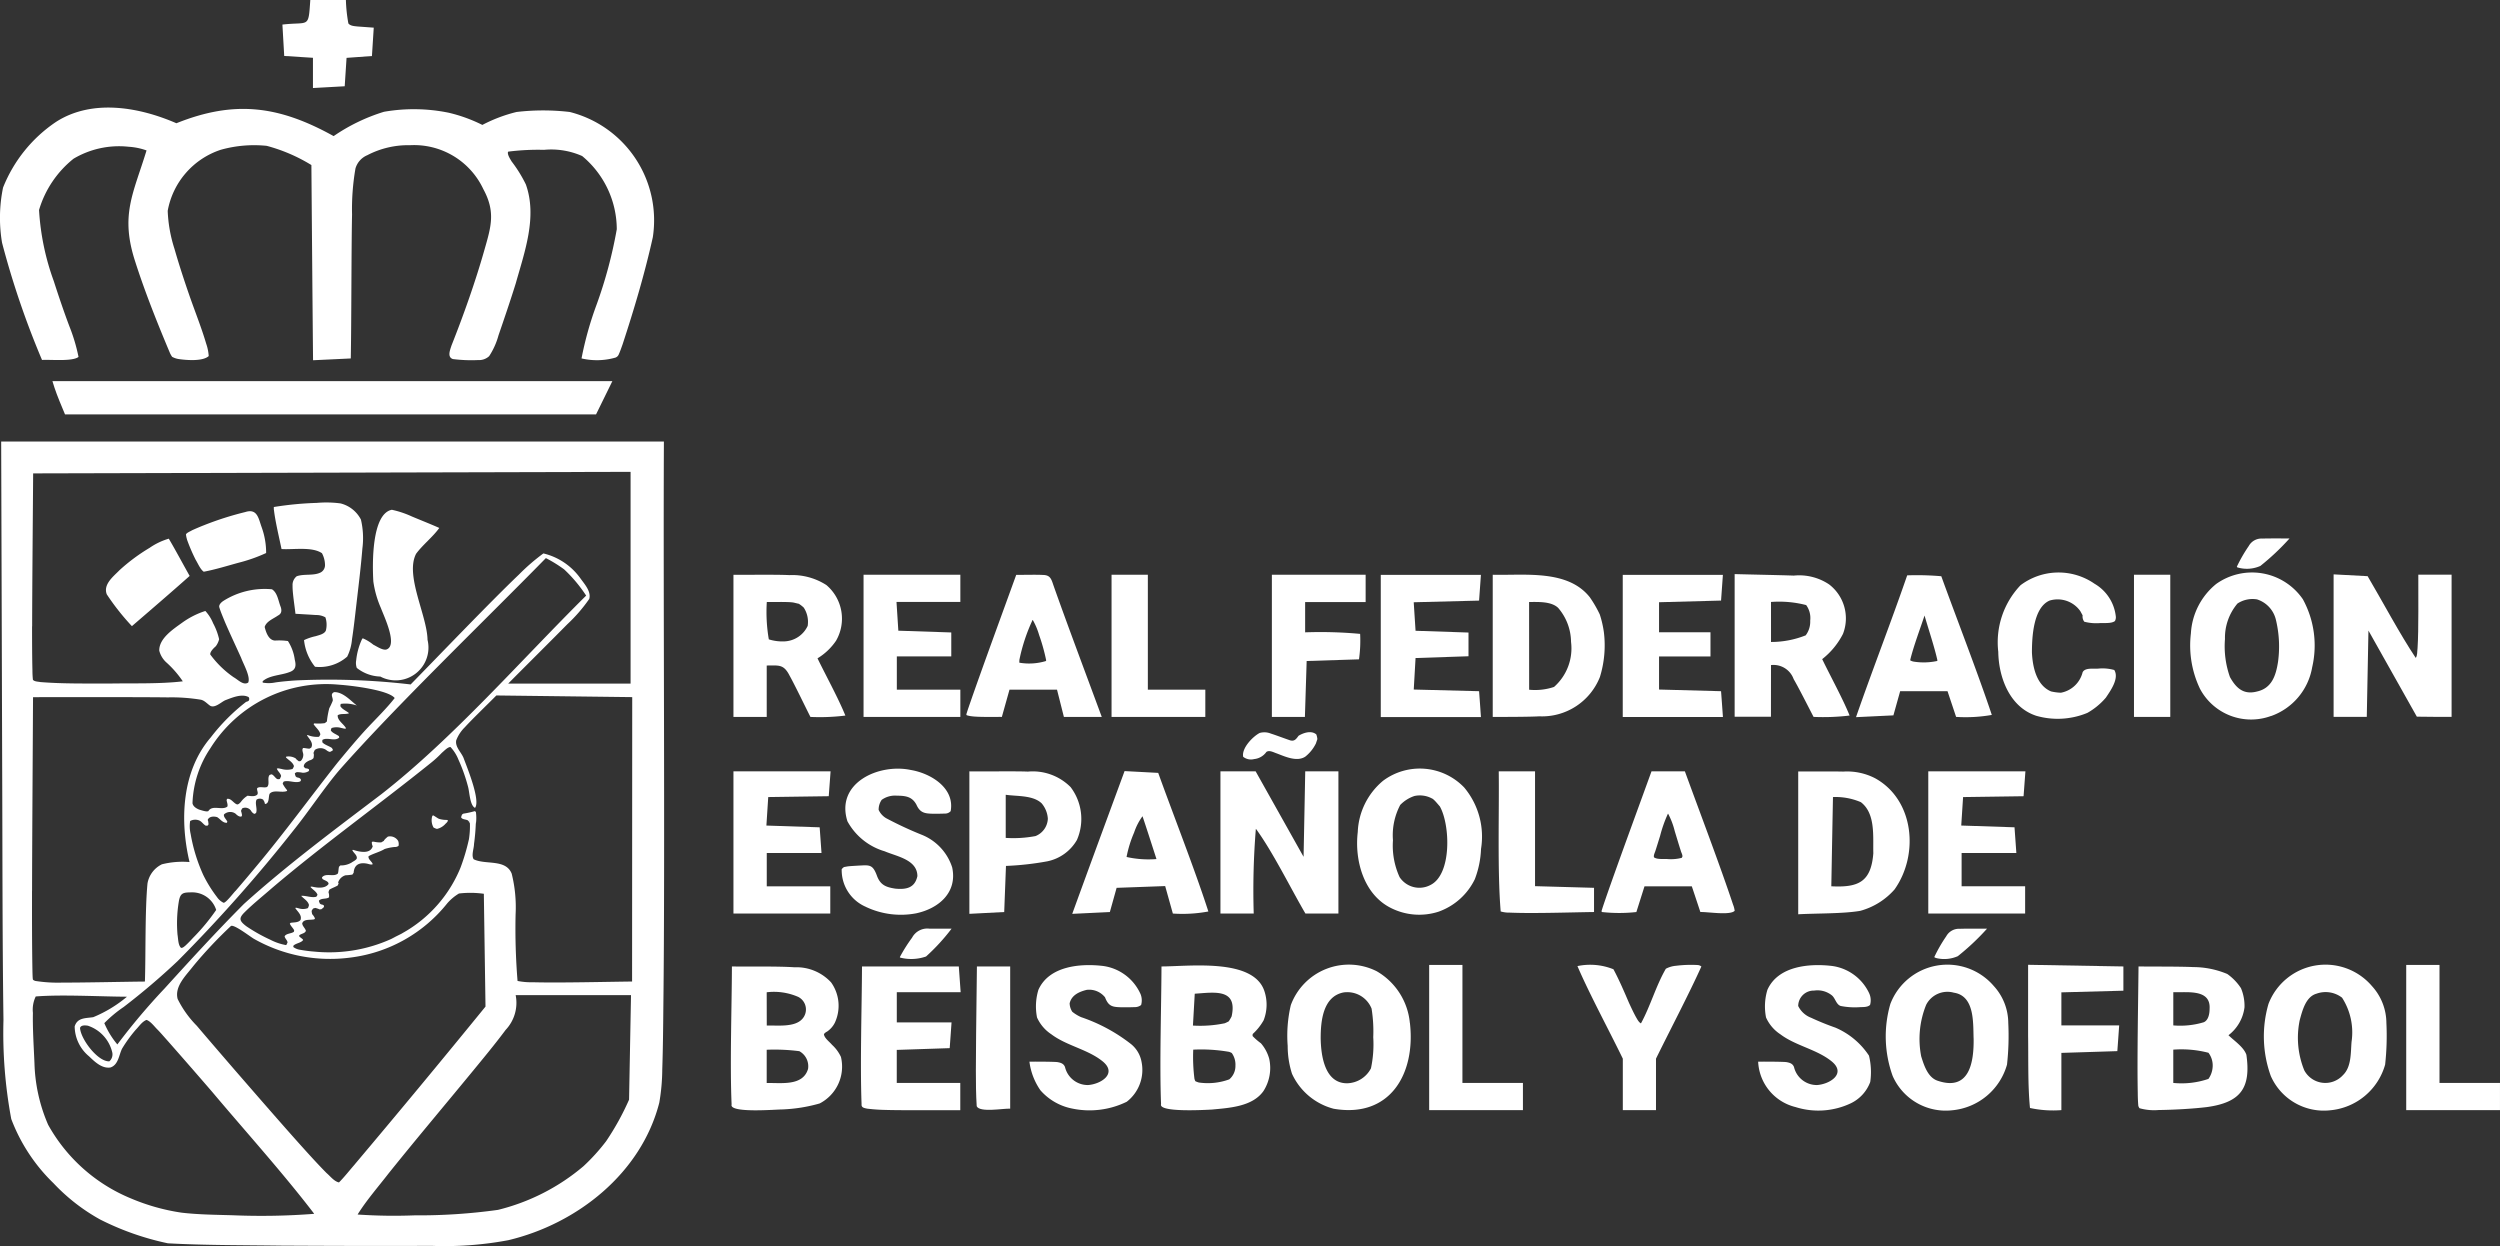 <svg id="Grupo_2709" data-name="Grupo 2709" xmlns="http://www.w3.org/2000/svg" xmlns:xlink="http://www.w3.org/1999/xlink" width="150.695" height="75.108" viewBox="0 0 150.695 75.108">
  <rect x="0" y="0" width="150.695" height="75.108" fill="#333333" stroke="none"/>
  <defs>
    <clipPath id="clip-path">
      <rect id="Rectángulo_995" data-name="Rectángulo 995" width="150.695" height="75.108" fill="none"/>
    </clipPath>
  </defs>
  <g id="Grupo_2708" data-name="Grupo 2708" clip-path="url(#clip-path)">
    <path id="Trazado_2833" data-name="Trazado 2833" d="M90.547,166.548c.073.661.32,1.688.456,2.349.692.05,1.841-.159,2.438.253a1.541,1.541,0,0,1,.182.684.5.5,0,0,1-.248.467c-.423.226-1.013.076-1.457.237a.665.665,0,0,0-.25.562c-.009.431.129,1.263.175,1.7.225.013,1.027.059,1.236.075a1.094,1.094,0,0,1,.569.14,1.421,1.421,0,0,1,.029.79c-.086.216-.4.276-.6.341a3.181,3.181,0,0,0-.717.241,3.038,3.038,0,0,0,.662,1.606,2.518,2.518,0,0,0,1.94-.611,2.921,2.921,0,0,0,.29-1.054c.1-.645.178-1.358.253-2,.13-1.13.281-2.332.372-3.466a4.885,4.885,0,0,0-.088-1.741,1.9,1.9,0,0,0-1.227-.974,6.466,6.466,0,0,0-1.435-.031,19.712,19.712,0,0,0-2.589.248c0,.045,0,.146.005.19" transform="translate(-74.033 -135.802)" fill="#fff"/>
    <path id="Trazado_2834" data-name="Trazado 2834" d="M739.517,179.751a2,2,0,0,0,1.364-.095A14.533,14.533,0,0,0,742.638,178c-.386,0-1.269-.007-1.641.007a.872.872,0,0,0-.817.45,8.917,8.917,0,0,0-.718,1.247l.02.033Z" transform="translate(-604.63 -145.543)" fill="#fff"/>
    <path id="Trazado_2835" data-name="Trazado 2835" d="M118.037,176.336a3.987,3.987,0,0,0-.346,1.264.9.9,0,0,0,.035.461,2.381,2.381,0,0,0,1.419.521,1.976,1.976,0,0,0,2.846-2.212c-.028-1.48-1.365-3.875-.691-5.186.4-.545,1.009-1.013,1.4-1.559-.513-.229-1.126-.471-1.647-.689a5.806,5.806,0,0,0-1.213-.407c-1.234.245-1.176,3.319-1.116,4.32a6.043,6.043,0,0,0,.459,1.61c.179.486,1.04,2.255.328,2.493-.231.061-.6-.2-.788-.29a2.618,2.618,0,0,0-.64-.388Z" transform="translate(-96.22 -137.801)" fill="#fff"/>
    <path id="Trazado_2836" data-name="Trazado 2836" d="M35.077,181.429a14.4,14.4,0,0,0,1.513,1.915c1.118-.963,2.383-2.05,3.481-3.027-.378-.669-.871-1.594-1.258-2.246a4.011,4.011,0,0,0-1.161.556,11.122,11.122,0,0,0-1.809,1.344c-.372.383-1,.855-.766,1.459" transform="translate(-28.639 -145.601)" fill="#fff"/>
    <path id="Trazado_2837" data-name="Trazado 2837" d="M615.8,198.552l.408-1.459h2.854l.518,1.55a9.042,9.042,0,0,0,2.152-.119c-.816-2.456-2.152-5.893-3.045-8.36a17.129,17.129,0,0,0-2.055-.053c-.98,2.84-2.1,5.707-3.085,8.548l2.254-.108m1.014-3.339c.192-.807.6-1.881.862-2.679.231.8.6,1.9.779,2.71l-.024.031a3.851,3.851,0,0,1-1.377.042.648.648,0,0,1-.241-.082Z" transform="translate(-501.67 -155.43)" fill="#fff"/>
    <path id="Trazado_2838" data-name="Trazado 2838" d="M61.523,170.7a10.583,10.583,0,0,0,.527,1.229c.126.2.282.585.487.717.7-.13,1.428-.359,2.111-.545a9.55,9.55,0,0,0,1.648-.582,4.525,4.525,0,0,0-.272-1.561c-.191-.531-.26-1.141-.99-.908a18.908,18.908,0,0,0-2.5.8c-.2.077-.511.21-.707.3-.093.063-.31.137-.363.246a1.416,1.416,0,0,0,.062.3" transform="translate(-50.254 -138.184)" fill="#fff"/>
    <path id="Trazado_2839" data-name="Trazado 2839" d="M291.3,196.929h-3.829v-2.006h3.282v-1.444l-3.191-.106c-.027-.432-.083-1.3-.111-1.732H291.3V190h-5.835v8.57H291.3Z" transform="translate(-233.412 -155.356)" fill="#fff"/>
    <path id="Trazado_2840" data-name="Trazado 2840" d="M542.444,197.795l-.057-.775-3.738-.1v-1.993h3.1v-1.459h-3.1v-1.811l3.738-.1c.029-.386.084-1.164.111-1.55h-6.037v8.57H542.5Z" transform="translate(-438.645 -155.356)" fill="#fff"/>
    <path id="Trazado_2841" data-name="Trazado 2841" d="M93.471,3.373l1.732.111V5.306L97.118,5.2c.027-.427.083-1.286.111-1.712l1.53-.111.109-1.71-.979-.071c-.179-.02-.43-.028-.551-.184A9.373,9.373,0,0,1,97.189,0H95.043c-.119,1.743-.053,1.294-1.681,1.481.027.472.082,1.421.109,1.893" transform="translate(-76.339)" fill="#fff"/>
    <path id="Trazado_2842" data-name="Trazado 2842" d="M.124,43.676A51.661,51.661,0,0,0,2.533,50.74c.494-.035,1.833.107,2.2-.184a10.66,10.66,0,0,0-.551-1.847c-.322-.85-.661-1.856-.939-2.72a15.047,15.047,0,0,1-.89-4.287,6.209,6.209,0,0,1,2.079-3.092,5.366,5.366,0,0,1,3.32-.722,3.9,3.9,0,0,1,1.081.222c-.8,2.621-1.6,3.887-.68,6.71.579,1.813,1.336,3.706,2.073,5.457a1.426,1.426,0,0,0,.15.274,1.193,1.193,0,0,0,.4.135c.465.068,1.447.148,1.805-.181a2.811,2.811,0,0,0-.153-.748c-.279-.955-.7-2-1.025-2.943-.307-.885-.63-1.874-.886-2.773a8.545,8.545,0,0,1-.408-2.29,4.764,4.764,0,0,1,3.2-3.681,7.451,7.451,0,0,1,2.768-.237,10.114,10.114,0,0,1,2.693,1.158c.023,2.933.072,8.834.1,11.766l2.274-.108c.041-2.063.034-6.682.077-8.677a14.386,14.386,0,0,1,.206-2.777,1.246,1.246,0,0,1,.718-.8,5.3,5.3,0,0,1,2.565-.6,4.608,4.608,0,0,1,4.422,2.644c.748,1.374.471,2.264.067,3.669-.539,1.907-1.256,3.926-1.986,5.767-.079.255-.272.692.088.811a8.91,8.91,0,0,0,1.523.06.891.891,0,0,0,.662-.237,4.36,4.36,0,0,0,.563-1.254c.345-1,.724-2.118,1.039-3.129.534-1.9,1.308-4.015.609-5.968a8.089,8.089,0,0,0-.861-1.389c-.079-.14-.26-.4-.215-.571l.018-.016a14.229,14.229,0,0,1,2.153-.108,4.592,4.592,0,0,1,2.3.374,5.749,5.749,0,0,1,2.086,4.413,27.278,27.278,0,0,1-1.211,4.529,20.592,20.592,0,0,0-.914,3.257,4.071,4.071,0,0,0,2.044-.049.344.344,0,0,0,.208-.212c.079-.171.164-.421.228-.6.689-2.1,1.34-4.286,1.818-6.447a6.735,6.735,0,0,0-5.007-7.547,13.784,13.784,0,0,0-3.207,0,9.1,9.1,0,0,0-2.062.78,9.245,9.245,0,0,0-2.028-.735,10.493,10.493,0,0,0-3.9-.057,11.1,11.1,0,0,0-3.036,1.466c-3.283-1.821-5.951-2.19-9.478-.775-2.245-.976-5.085-1.483-7.262-.077A8.594,8.594,0,0,0,.184,40.35a9.03,9.03,0,0,0-.06,3.326" transform="translate(0 -29.042)" fill="#fff"/>
    <path id="Trazado_2843" data-name="Trazado 2843" d="M244.468,195.462c.7.008,1.012-.108,1.373.6.338.607.941,1.868,1.262,2.5a12.5,12.5,0,0,0,2.106-.082c-.419-1.035-1.185-2.431-1.679-3.45a3.594,3.594,0,0,0,1.116-1.059,2.655,2.655,0,0,0-.58-3.357,3.8,3.8,0,0,0-2.235-.6c-.765-.04-2.581-.012-3.368-.02v8.57h2.006Zm0-3.829c.375.009,1.175-.018,1.539.024.059,0,.331.075.394.084a1.83,1.83,0,0,1,.3.232,1.577,1.577,0,0,1,.237,1.1,1.617,1.617,0,0,1-1.386.935,2.723,2.723,0,0,1-.957-.122,9.716,9.716,0,0,1-.122-2.248" transform="translate(-198.252 -155.347)" fill="#fff"/>
    <path id="Trazado_2844" data-name="Trazado 2844" d="M17.456,126.394c.161.49.434,1.133.635,1.612H50.1L51.084,126H17.332Z" transform="translate(-14.172 -103.026)" fill="#fff"/>
    <path id="Trazado_2845" data-name="Trazado 2845" d="M248.3,261.929h-3.829v-2.006h3.3c-.027-.386-.083-1.164-.111-1.55l-3.211-.106c.029-.428.084-1.29.111-1.718l3.647-.051c.029-.373.084-1.125.111-1.5h-5.855v8.57H248.3Z" transform="translate(-198.252 -208.504)" fill="#fff"/>
    <path id="Trazado_2846" data-name="Trazado 2846" d="M355.941,259.465c-.453,1.236-1.025,2.8-1.479,4.05l2.268-.109.407-1.459,2.927-.106.463,1.656a8.575,8.575,0,0,0,2.141-.124c-.79-2.46-2.137-5.889-3.023-8.355l-2.028-.108c-.446,1.211-1.238,3.366-1.676,4.555m1.8.6a7.014,7.014,0,0,1,.452-1.453,3.555,3.555,0,0,1,.505-.981c.261.77.589,1.8.842,2.582a6.01,6.01,0,0,1-1.8-.126Z" transform="translate(-289.83 -208.43)" fill="#fff"/>
    <path id="Trazado_2847" data-name="Trazado 2847" d="M496.254,198.512a3.755,3.755,0,0,0,3.672-2.374,6.475,6.475,0,0,0,.239-2.686,6.125,6.125,0,0,0-.248-1.079,7.185,7.185,0,0,0-.6-1.036c-1.334-1.693-3.949-1.308-5.853-1.358v8.57c.616,0,2.2,0,2.792-.036m-.6-6.892c.536,0,1.329-.047,1.749.352a3.191,3.191,0,0,1,.779,2.053,3.1,3.1,0,0,1-1.025,2.715,3.578,3.578,0,0,1-1.5.168Z" transform="translate(-403.485 -155.334)" fill="#fff"/>
    <path id="Trazado_2848" data-name="Trazado 2848" d="M422.559,195.2l3.154-.1a7.993,7.993,0,0,0,.069-1.535,26.112,26.112,0,0,0-3.315-.093v-1.823h3.647V190h-5.652v8.57h1.991Z" transform="translate(-343.796 -155.356)" fill="#fff"/>
    <path id="Trazado_2849" data-name="Trazado 2849" d="M462.445,197.795l-.057-.775-3.938-.1c.027-.474.082-1.428.109-1.9l3.191-.106v-1.43l-3.191-.106c-.027-.428-.083-1.291-.111-1.719l3.94-.1c.029-.386.084-1.164.111-1.55h-6.037v8.57H462.5Z" transform="translate(-373.232 -155.356)" fill="#fff"/>
    <path id="Trazado_2850" data-name="Trazado 2850" d="M373.115,196.929H369.65V190h-2.188v8.57h5.652Z" transform="translate(-300.46 -155.356)" fill="#fff"/>
    <path id="Trazado_2851" data-name="Trazado 2851" d="M410.936,243.519a.755.755,0,0,0,.655.135,1.032,1.032,0,0,0,.74-.43c.179-.127.434.025.614.084.5.188,1.222.533,1.73.2a2.309,2.309,0,0,0,.64-.793l.089-.264a1.079,1.079,0,0,0-.064-.284c-.3-.256-.767-.1-1.067.08-.143.191-.244.354-.511.277-.318-.106-.839-.306-1.165-.408a1.026,1.026,0,0,0-.671-.036c-.423.218-1.106.932-.992,1.442" transform="translate(-335.996 -197.898)" fill="#fff"/>
    <path id="Trazado_2852" data-name="Trazado 2852" d="M143.618,269.815a1.453,1.453,0,0,1-.472-.067c-.088-.038-.269-.175-.352-.208-.05.022-.065.093-.071.14a.884.884,0,0,0,.1.594.839.839,0,0,0,.206.084.96.96,0,0,0,.487-.279c.056-.067.183-.149.168-.246Z" transform="translate(-116.69 -220.393)" fill="#fff"/>
    <path id="Trazado_2853" data-name="Trazado 2853" d="M537.4,263.074c-.775-2.341-2.062-5.724-2.917-8.074H532.47c-.775,2.143-2.026,5.533-2.757,7.649-.068.2-.164.478-.226.678-.01.036-.052.126,0,.153a9.479,9.479,0,0,0,2.071,0l.49-1.55H534.9c.13.386.388,1.163.516,1.55.431-.019,1.788.217,2.068-.075a1.6,1.6,0,0,0-.08-.33m-3.071-2.936-.038.073a2.551,2.551,0,0,1-.822.077c-.227-.021-.659.039-.852-.108-.04-.121.059-.294.091-.408.068-.206.207-.661.274-.873a7.924,7.924,0,0,1,.474-1.346h.013a4.573,4.573,0,0,1,.4,1.056c.073.235.283.94.359,1.163.022.106.12.259.1.367" transform="translate(-432.921 -208.504)" fill="#fff"/>
    <path id="Trazado_2854" data-name="Trazado 2854" d="M630.8,322.419a3.323,3.323,0,0,0-.877-2.252,3.681,3.681,0,0,0-6.23,1.081,7.023,7.023,0,0,0,.139,4.347,3.492,3.492,0,0,0,3.57,2.068,3.8,3.8,0,0,0,3.322-2.755,15.852,15.852,0,0,0,.077-2.489m-2.09.9c.024,1.473-.262,3.213-2.175,2.56-.589-.2-.817-.93-.985-1.466a5.484,5.484,0,0,1,.3-3.111,1.44,1.44,0,0,1,1.667-.729c1.25.191,1.161,1.776,1.191,2.746" transform="translate(-509.745 -260.736)" fill="#fff"/>
    <path id="Trazado_2855" data-name="Trazado 2855" d="M639.559,256.55l3.647-.051c.029-.373.084-1.125.111-1.5h-5.855v8.57H643.3v-1.641h-3.829v-2.006h3.3c-.027-.386-.083-1.164-.111-1.55l-3.211-.106c.029-.428.084-1.29.111-1.718" transform="translate(-521.229 -208.504)" fill="#fff"/>
    <path id="Trazado_2856" data-name="Trazado 2856" d="M600.277,262.106c1.472-2.087,1.184-5.389-1.183-6.692a3.687,3.687,0,0,0-1.924-.4c-.527-.017-2.159,0-2.708-.009v8.61c1.073-.061,2.69-.028,3.734-.206a4.217,4.217,0,0,0,2.08-1.3m-1.286-2.181c-.133,1.747-.905,2.082-2.533,2,.024-1.341.074-4.039.1-5.379a3.861,3.861,0,0,1,1.681.308c.894.684.724,2.066.751,3.067" transform="translate(-486.069 -208.504)" fill="#fff"/>
    <path id="Trazado_2857" data-name="Trazado 2857" d="M575.65,195.291a1.288,1.288,0,0,1,1.366.846c.3.509.92,1.742,1.2,2.277a13.292,13.292,0,0,0,2.172-.082c-.411-1.02-1.167-2.393-1.652-3.4a4.559,4.559,0,0,0,1.254-1.523,2.58,2.58,0,0,0-.833-2.978,3.237,3.237,0,0,0-2.133-.534c-.724-.028-2.813-.069-3.565-.091v8.6h2.188Zm0-3.805a6.519,6.519,0,0,1,2.121.188,1.334,1.334,0,0,1,.243.941,1.363,1.363,0,0,1-.272.883,5.647,5.647,0,0,1-2.091.4Z" transform="translate(-468.898 -155.201)" fill="#fff"/>
    <path id="Trazado_2858" data-name="Trazado 2858" d="M662.838,197.895a4.67,4.67,0,0,0,3.12-.166,4.144,4.144,0,0,0,1.109-.914c.283-.423.82-1.163.509-1.67a2.648,2.648,0,0,0-.908-.089c-.284.039-.849-.081-1,.226a1.665,1.665,0,0,1-1.307,1.233,3.1,3.1,0,0,1-.594-.078c-.885-.369-1.115-1.484-1.154-2.349,0-.932.084-2.7,1.063-3.127a1.673,1.673,0,0,1,1.853.636l.14.255a.507.507,0,0,0,.1.383,2.864,2.864,0,0,0,.9.086c.258-.021.727.041.946-.126a.475.475,0,0,0,.057-.248,2.606,2.606,0,0,0-1.284-2,3.807,3.807,0,0,0-4.462.088,4.982,4.982,0,0,0-1.342,4.013c.021,1.541.682,3.312,2.255,3.845" transform="translate(-540.132 -154.759)" fill="#fff"/>
    <path id="Trazado_2859" data-name="Trazado 2859" d="M587.907,320.757a2.9,2.9,0,0,0-2.219-1.647c-1.384-.168-3.277-.006-3.918,1.439a3.453,3.453,0,0,0-.082,1.663,2.356,2.356,0,0,0,.861,1.012c.924.7,2.222.911,3.114,1.65.871.732-.135,1.36-.9,1.411a1.411,1.411,0,0,1-1.389-1.085c-.083-.217-.27-.265-.478-.3-.313-.026-1.354-.028-1.683-.024a2.956,2.956,0,0,0,2.248,2.735,4.57,4.57,0,0,0,3.342-.228,2.315,2.315,0,0,0,1.167-1.285,4.172,4.172,0,0,0-.077-1.585,4.577,4.577,0,0,0-2.028-1.69,15.668,15.668,0,0,1-1.459-.593,1.43,1.43,0,0,1-.779-.709.937.937,0,0,1,.961-.93,1.385,1.385,0,0,1,1.054.277c.221.166.268.562.547.651a4.374,4.374,0,0,0,1.143.073c.2-.013.471.014.627-.137a1.017,1.017,0,0,0-.053-.7" transform="translate(-475.235 -260.881)" fill="#fff"/>
    <path id="Trazado_2860" data-name="Trazado 2860" d="M639.6,308.777a2.028,2.028,0,0,0,1.278-.12A14.526,14.526,0,0,0,642.638,307c-.386,0-1.268-.007-1.641.007a.872.872,0,0,0-.817.45,8.917,8.917,0,0,0-.718,1.247l.02.033a1.025,1.025,0,0,0,.12.04" transform="translate(-522.864 -251.021)" fill="#fff"/>
    <path id="Trazado_2861" data-name="Trazado 2861" d="M777.525,198.484l1.048,0v-8.57h-2.006c-.009,1.176.029,3.283-.046,4.433-.027.178,0,.439-.109.585-.937-1.4-2.035-3.46-2.9-4.927l-2.051-.109v8.588h2l.1-5.2,2.917,5.189Z" transform="translate(-630.796 -155.274)" fill="#fff"/>
    <path id="Trazado_2862" data-name="Trazado 2862" d="M755.8,322.419a3.324,3.324,0,0,0-.877-2.252,3.681,3.681,0,0,0-6.23,1.081,7.023,7.023,0,0,0,.139,4.347,3.492,3.492,0,0,0,3.57,2.068,3.8,3.8,0,0,0,3.322-2.755,15.852,15.852,0,0,0,.077-2.489m-2.1,1.11c-.058.664,0,1.516-.523,2.018a1.438,1.438,0,0,1-2.327-.292,5.2,5.2,0,0,1-.275-3.027c.155-.565.361-1.409,1.008-1.594a1.622,1.622,0,0,1,1.544.241,3.867,3.867,0,0,1,.573,2.653" transform="translate(-611.953 -260.736)" fill="#fff"/>
    <path id="Trazado_2863" data-name="Trazado 2863" d="M670.462,323.209c.022,1.384-.022,3,.113,4.372a6.586,6.586,0,0,0,1.893.129v-3.45l3.373-.106c.029-.386.084-1.164.111-1.55h-3.484v-1.993l3.738-.1V319.05l-5.744-.1Z" transform="translate(-548.212 -260.794)" fill="#fff"/>
    <path id="Trazado_2864" data-name="Trazado 2864" d="M797.468,326.111V319h-2.006v8.752h5.652v-1.641Z" transform="translate(-650.42 -260.835)" fill="#fff"/>
    <path id="Trazado_2865" data-name="Trazado 2865" d="M728.985,197.933a3.8,3.8,0,0,0,2.476-2.939,5.813,5.813,0,0,0-.56-4.1,3.718,3.718,0,0,0-5.224-.923,4.132,4.132,0,0,0-1.526,2.981,6.07,6.07,0,0,0,.545,3.333,3.487,3.487,0,0,0,4.289,1.643m-.87-1.468c-.8.2-1.244-.218-1.61-.877a5.52,5.52,0,0,1-.3-2.29,3.194,3.194,0,0,1,.753-2.141,1.651,1.651,0,0,1,1.18-.25,1.7,1.7,0,0,1,1.141,1.247,6.878,6.878,0,0,1,.124,2.52c-.129.826-.376,1.6-1.291,1.791" transform="translate(-592.088 -154.772)" fill="#fff"/>
    <rect id="Rectángulo_994" data-name="Rectángulo 994" width="2.188" height="8.57" transform="translate(128.632 34.644)" fill="#fff"/>
    <path id="Trazado_2866" data-name="Trazado 2866" d="M713.2,324.833c-.153-.472-.743-.854-1.083-1.189a2.505,2.505,0,0,0,.966-1.683,2.76,2.76,0,0,0-.212-1.151,3.18,3.18,0,0,0-.826-.857,5.308,5.308,0,0,0-2.055-.416c-.745-.039-2.528-.028-3.295-.038-.019,2.141-.089,5.5-.046,7.607,0,.211.01.5.027.711a.344.344,0,0,0,.08.228,3.241,3.241,0,0,0,1.151.108c.894-.012,2.016-.07,2.906-.177,2.01-.277,2.671-1.122,2.385-3.143m-4.407-3.784c.808.036,2.262-.217,2.188,1,0,.281-.062.689-.352.813a4.912,4.912,0,0,1-1.836.19Zm2.37,4.535a1.383,1.383,0,0,1-.252.693,5,5,0,0,1-2.119.243v-2.006a6.514,6.514,0,0,1,2.121.188,1.269,1.269,0,0,1,.25.883" transform="translate(-577.789 -261.243)" fill="#fff"/>
    <path id="Trazado_2867" data-name="Trazado 2867" d="M279.662,262.425a4.919,4.919,0,0,0,3.027.392c1.372-.292,2.506-1.26,2.179-2.772a3.16,3.16,0,0,0-1.774-1.94,22.2,22.2,0,0,1-2.208-1.025,1.127,1.127,0,0,1-.45-.5,1.021,1.021,0,0,1,.184-.605,1.382,1.382,0,0,1,.9-.253c.515.009.92.039,1.191.54.222.5.5.539,1.007.551.209,0,.492,0,.7-.011a.457.457,0,0,0,.359-.144c.258-1.4-1.2-2.282-2.4-2.483-1.931-.41-4.557.779-3.822,3.094a3.766,3.766,0,0,0,2.248,1.809c.725.31,1.96.5,1.969,1.493-.154.72-.678.819-1.329.757-.572-.088-.91-.218-1.118-.8-.252-.673-.448-.621-1.1-.589-.19.012-.468.025-.656.047l-.221.04a.622.622,0,0,0-.139.128,2.407,2.407,0,0,0,1.455,2.27" transform="translate(-227.473 -207.762)" fill="#fff"/>
    <path id="Trazado_2868" data-name="Trazado 2868" d="M290.623,321.05c-.027-.386-.083-1.164-.111-1.55h-5.835c-.012,2.443-.119,5.891-.026,8.3-.023.215.171.234.334.27a10.5,10.5,0,0,0,1.116.077c.9.031,3.561.01,4.5.016V326.52h-3.829v-1.991l3.191-.106c.029-.386.084-1.164.111-1.55h-3.3V321.05Z" transform="translate(-232.717 -261.243)" fill="#fff"/>
    <path id="Trazado_2869" data-name="Trazado 2869" d="M319.792,198.532c.4.06,1.407.036,1.827.04l.46-1.641h2.865l.414,1.641h2.283c-.88-2.39-2.078-5.566-2.914-7.937-.124-.369-.188-.62-.642-.62-.383-.025-1.2,0-1.6-.007-.773,2.14-2.019,5.528-2.751,7.64-.069.2-.167.476-.228.676-.009.035-.052.122,0,.148a1.579,1.579,0,0,0,.284.06m2.886-3.4a10.756,10.756,0,0,1,.793-2.4h.016a4.19,4.19,0,0,1,.379.9,11.329,11.329,0,0,1,.427,1.533l-.02.04a3.486,3.486,0,0,1-1.59.1l-.011-.02Z" transform="translate(-261.229 -155.358)" fill="#fff"/>
    <path id="Trazado_2870" data-name="Trazado 2870" d="M322.629,323.6c0,1.374-.05,2.962.036,4.323.175.4,1.616.125,2.018.148V319.5h-2.006Z" transform="translate(-263.791 -261.243)" fill="#fff"/>
    <path id="Trazado_2871" data-name="Trazado 2871" d="M.452,165.556c.022,5.087.008,10.218.078,15.3A28.244,28.244,0,0,0,1,186.831,10.609,10.609,0,0,0,3.545,190.7a11.478,11.478,0,0,0,2.812,2.188,16.585,16.585,0,0,0,4.083,1.435c2.23.123,4.552.108,6.787.14,2.994.017,6.113.028,9.1.013a20.713,20.713,0,0,0,4.635-.341c4.156-.988,8.016-4.043,9.1-8.291a12.124,12.124,0,0,0,.179-2c.043-1.28.055-2.646.067-3.928.106-9.079-.014-24.677.031-33.922H.392Zm18.794,26.991a41.18,41.18,0,0,1-4.881.086c-1.013-.03-2.106-.038-3.111-.159a12.454,12.454,0,0,1-3.038-.855,10.107,10.107,0,0,1-4.994-4.442,10,10,0,0,1-.824-3.718c-.039-.916-.115-2.112-.093-3.023a1.826,1.826,0,0,1,.17-.992c1.6-.127,3.873.008,5.5.015a7.752,7.752,0,0,1-2.033,1.233c-.453.071-.957.015-1.12.558a2.369,2.369,0,0,0,.864,1.8c.34.326.779.755,1.291.675.479-.154.512-.749.7-1.132a8.336,8.336,0,0,1,.821-1.136c.2-.2.38-.494.655-.6.246.083.467.391.647.569s.461.509.635.7c.881,1,1.824,2.08,2.693,3.089,2.021,2.4,4.221,4.834,6.125,7.319Zm-6.376-23.664-.029-.078c.083-.224.373-.23.569-.171.194.118.334.357.587.341l.027-.064c-.049-.137-.249-.291-.2-.441a.552.552,0,0,1,.691-.047c.089.089.23.216.366.17l.029-.071a1.212,1.212,0,0,0-.062-.261.632.632,0,0,1,.077-.157.422.422,0,0,1,.525.142.458.458,0,0,0,.2.193.3.3,0,0,0,.106-.057c.094-.247-.083-.561.029-.8a.352.352,0,0,1,.4,0c.02.039.106.162.086.21l.04.051c.261-.048.18-.434.263-.616.23-.274.742-.035,1.045-.17l.011-.044a1.921,1.921,0,0,1-.268-.394.346.346,0,0,1,.064-.129c.306-.1.692.117.992-.007l.042-.062v-.047l-.053-.077c-.035-.014-.142-.065-.181-.053l-.078-.06a.547.547,0,0,1-.053-.2l.106-.06a1.5,1.5,0,0,1,.359.035.64.64,0,0,0,.366-.095l.027-.046-.013-.071a.327.327,0,0,0-.19-.049.465.465,0,0,1-.115-.1c-.019-.2.2-.32.357-.388a.424.424,0,0,0,.228-.137c.009-.065.043-.238-.005-.294a.833.833,0,0,1,.088-.2.6.6,0,0,1,.691.016.451.451,0,0,0,.217.108l.15-.075.029-.049-.06-.111c-.167-.121-.432-.183-.573-.339a.351.351,0,0,1,0-.15c.293-.182.739.11,1.012-.139l-.016-.084c-.148-.115-.388-.181-.49-.346a.393.393,0,0,1,.046-.148,1,1,0,0,1,.593,0c.069.008.2.062.264.029l.011-.015c-.133-.258-.525-.465-.5-.782.182-.122.481-.04.671-.117l.005-.015c-.158-.135-.4-.225-.512-.41a.335.335,0,0,1,.022-.144,2.088,2.088,0,0,1,.97.1c-.383-.3-.845-.828-1.373-.808-.262.126-.055.313-.082.521a4.387,4.387,0,0,1-.208.447,5.217,5.217,0,0,0-.144.8l-.124.1a2.8,2.8,0,0,1-.631.015l-.038.027-.009.02c.122.2.365.371.407.613a.484.484,0,0,1-.082.148,1.44,1.44,0,0,1-.686-.108l-.029.013-.007.013c.136.217.408.461.253.738l-.106.062c-.1,0-.281-.042-.372-.044-.11.081-.012.273,0,.381a.529.529,0,0,1-.157.408l-.106.016c-.036-.029-.175-.123-.186-.17a.808.808,0,0,0-.58-.111l-.015.029,0,.018c.158.164.415.287.481.523a.565.565,0,0,1-.088.175,1.213,1.213,0,0,1-.666-.005c-.077-.008-.206-.062-.277-.015.053.152.232.279.257.447l-.067.159-.049.029-.111-.005c-.132-.072-.2-.232-.341-.29a.43.43,0,0,0-.131.044c-.151.2.035.544-.146.718-.181.075-.432-.055-.594.069-.042.122.078.261.009.383-.138.151-.412.094-.591.075a1.354,1.354,0,0,0-.4.37c-.057.065-.133.152-.226.157-.217-.064-.354-.375-.605-.339l-.033.069c.009.121.091.285.044.4-.321.247-.9-.128-1.145.272-.126.058-.426-.059-.547-.089-.173-.072-.369-.184-.408-.385A6.316,6.316,0,0,1,13,164.485a8.229,8.229,0,0,1,7.768-3.833c.694.046,2.939.31,3.342.8v.007c-.458.59-1.1,1.222-1.616,1.77-.6.642-1.264,1.44-1.827,2.122-1.6,2.024-3.2,4.224-4.856,6.2-.391.473-.888,1.062-1.289,1.526-.071.048-.594.754-.728.718a1,1,0,0,1-.392-.341,7.992,7.992,0,0,1-.822-1.32,10.089,10.089,0,0,1-.766-2.478,2.048,2.048,0,0,1-.031-.788.636.636,0,0,1,.562-.026c.156.08.239.233.379.308a.412.412,0,0,0,.126-.013l.042-.075Zm-.986,4.285a1.515,1.515,0,0,1,1.468,1.061,12.213,12.213,0,0,1-1.4,1.687c-.133.147-.306.326-.452.46-.072.059-.162.149-.263.14-.184-.161-.173-.561-.215-.788a8.059,8.059,0,0,1,.075-1.991c.09-.56.28-.561.79-.569m-.873,4.157a91.236,91.236,0,0,0,7.013-7.913c.868-1.073,1.866-2.583,2.762-3.627,3.466-3.924,8.732-8.979,12.437-12.765a8.214,8.214,0,0,1,1.1.68,8.6,8.6,0,0,1,1.327,1.581c-3.912,3.876-8.022,8.6-12.342,11.969-2.785,2.114-5.688,4.272-8.284,6.615-1.618,1.623-3.245,3.4-4.788,5.1a39.2,39.2,0,0,0-2.844,3.371,5.084,5.084,0,0,1-.786-1.284,7.5,7.5,0,0,1,1.161-.97,41.308,41.308,0,0,0,3.24-2.755m-3.917,5.512a.559.559,0,0,1-.181.516c-.7.028-1.73-1.347-1.767-2.015.063-.184.318-.156.469-.135a2.232,2.232,0,0,1,1.479,1.634M21.7,189.573c-.307.35-.618.752-.946,1.081-.294-.063-.527-.379-.748-.565-.553-.558-1.181-1.255-1.707-1.842-1.287-1.442-2.593-2.951-3.862-4.411-.732-.849-1.528-1.769-2.252-2.624a6.148,6.148,0,0,1-1.156-1.617c-.2-.769.521-1.431.946-1.989a26.4,26.4,0,0,1,2.256-2.4c.153-.164,1.209.665,1.409.771a9.311,9.311,0,0,0,5.8,1.123,8.862,8.862,0,0,0,5.846-3.277,2.922,2.922,0,0,1,.7-.585,5.884,5.884,0,0,1,1.5.016l.1,6.8c-2.58,3.17-5.247,6.387-7.882,9.511m16.536-3.9a16.018,16.018,0,0,1-1.38,2.5,11.771,11.771,0,0,1-1.368,1.51,12.62,12.62,0,0,1-5.156,2.633,34.6,34.6,0,0,1-5.022.33,32.25,32.25,0,0,1-3.426-.049l-.007-.009c.533-.855,1.242-1.666,1.858-2.463,1.609-2.006,3.325-4.041,4.958-6.026.7-.853,1.443-1.744,2.1-2.628a2.376,2.376,0,0,0,.607-2.1h6.953Zm.182-7.122c-1.642.018-4.362.087-5.972.044a4.213,4.213,0,0,1-.932-.078A38.887,38.887,0,0,1,31.4,174.5a8.381,8.381,0,0,0-.235-2.46c-.362-.9-1.579-.515-2.292-.866-.154-.236.019-.648.02-.914a12.66,12.66,0,0,0,.113-1.377l0,.16a2.6,2.6,0,0,0,0-.724l-.067-.046a5.628,5.628,0,0,1-.695.153l-.073.053c-.012.034-.061.142-.049.179.077.126.28.107.392.168.059.031.094.129.124.184l-.009-.277a5,5,0,0,1-.04,1.22l.033-.182-.073.414.038-.222a12.415,12.415,0,0,1-.521,1.752l.082-.208a7.951,7.951,0,0,1-3.568,4.119l.43-.25-.554.323.049-.029-.6.3.27-.12a9.076,9.076,0,0,1-4.9.89,8.29,8.29,0,0,1-.841-.106.913.913,0,0,1-.43-.168.2.2,0,0,1,.007-.086c.156-.153.451-.158.582-.337L18.571,176c-.06-.058-.155-.116-.212-.177a.161.161,0,0,1,0-.062c.111-.109.351-.108.4-.277-.041-.156-.21-.277-.221-.447.09-.282.5-.186.724-.243a.182.182,0,0,0,.046-.053.89.89,0,0,0-.168-.255,1.022,1.022,0,0,1-.035-.2.726.726,0,0,1,.095-.144l.12-.035a1.185,1.185,0,0,1,.263.089l.106-.009c.034-.027.152-.106.162-.151l-.007-.08c-.033-.018-.115-.069-.155-.055l-.084-.053c-.015-.035-.07-.142-.057-.181.152-.167.45-.075.605-.2a.678.678,0,0,0-.033-.312l.051-.144c.134-.092.376-.173.509-.259l.053-.129-.031-.049a.662.662,0,0,1,.445-.434,3.833,3.833,0,0,0,.414-.042l.078-.113c.031-.481.343-.632.786-.551.106.015.263.095.363.036-.045-.166-.294-.294-.25-.48.285-.165.683-.257.968-.434a2.929,2.929,0,0,1,.593-.122.375.375,0,0,0,.244-.066.52.52,0,0,0-.022-.3.571.571,0,0,0-.622-.259c-.056.048-.22.18-.239.255l-.16.093a1.647,1.647,0,0,1-.365-.026c-.061-.011-.151-.04-.2.005a.487.487,0,0,0,.053.253c-.147.5-.821.335-1.189.215l-.031.011-.007.013c.067.163.3.3.266.492-.024.1-.23.189-.3.244a1.237,1.237,0,0,1-.687.181l-.082.077c-.036.114-.03.3-.069.407-.241.239-.74-.06-.963.244l.029.084c.123.1.377.134.37.308-.17.248-.565.243-.828.19-.069,0-.2-.062-.263-.013.127.156.355.271.425.47a.351.351,0,0,1-.075.122c-.273.076-.627-.075-.893-.058l-.009.011c.152.17.407.3.463.543a.608.608,0,0,1-.066.19.834.834,0,0,1-.56.009c-.055-.007-.155-.057-.2-.016.138.22.419.422.317.72-.131.164-.409.141-.594.171-.012.01-.045.036-.049.053.051.141.2.264.259.4a.305.305,0,0,1-.018.089c-.158.118-.446.089-.556.266.01.136.167.239.175.379l-.067.14-.026.016a3.311,3.311,0,0,1-.937-.319,9.909,9.909,0,0,1-1.464-.824c-.415-.319-.465-.48-.067-.861.478-.476,1.112-.984,1.621-1.431,3.075-2.615,6.415-5,9.56-7.531a6.548,6.548,0,0,0,.689-.631c.127-.1.336-.339.512-.343a2.406,2.406,0,0,1,.48.76,10.162,10.162,0,0,1,.58,1.636c.091.316.107,1.127.421,1.273.34-.443-.471-2.414-.673-2.959-.124-.371-.54-.693-.461-1.112a2.229,2.229,0,0,1,.52-.79c.422-.466,1.451-1.458,1.9-1.915l8.189.1ZM2.259,157.135c0-2.08.046-7.075.06-9.221l36.012-.093v12.765H30.952c.752-.761,2.848-2.846,3.561-3.574a9.375,9.375,0,0,0,1.326-1.53c.129-.452-.29-.9-.534-1.244a3.843,3.843,0,0,0-2.23-1.5,12.476,12.476,0,0,0-1.475,1.276c-1.735,1.655-4.814,4.875-6.526,6.622a42.357,42.357,0,0,0-6.922-.242c-.345.021-.894.07-1.236.122a2,2,0,0,1-.759.009l-.005-.08c.4-.364,1.109-.358,1.6-.547.4-.131.431-.385.337-.757a2.733,2.733,0,0,0-.412-1.121,3.732,3.732,0,0,0-.775-.029c-.39-.016-.548-.5-.627-.819.1-.344.535-.5.8-.689.223-.11.238-.3.168-.516-.141-.341-.19-.859-.529-1.067a4.661,4.661,0,0,0-2.928.7c-.122.079-.3.242-.241.4.079.265.229.608.332.866.292.679.676,1.494.979,2.166.128.361.585,1.145.425,1.492-.294.189-.62-.183-.868-.317a5.9,5.9,0,0,1-1.42-1.38c-.008-.179.213-.383.336-.494a1.181,1.181,0,0,0,.2-.423,3.814,3.814,0,0,0-.361-.961,2.468,2.468,0,0,0-.469-.742,4.966,4.966,0,0,0-1.4.709c-.539.391-1.393.941-1.378,1.683a1.443,1.443,0,0,0,.407.691,6.14,6.14,0,0,1,1.012,1.158c-1.383.167-3.069.107-4.473.135-1.354-.009-2.768.02-4.117-.091-.134-.03-.354-.022-.445-.139a5.684,5.684,0,0,1-.029-.571c-.02-.856-.022-1.794-.022-2.651m0,15.934c0-2.25.047-9.306.058-11.662,1.965,0,6.228-.011,8.129.013a11,11,0,0,1,1.978.139c.217.039.383.235.556.356.279.186.67-.206.919-.321.411-.155.989-.414,1.411-.193a.185.185,0,0,1,0,.228c-.026.013-.108.065-.139.053a11.782,11.782,0,0,0-2.144,2.155c-1.748,2.033-1.872,5.006-1.276,7.509a5.09,5.09,0,0,0-1.665.135,1.584,1.584,0,0,0-.87,1.158c-.154,1.645-.1,4.234-.155,5.91-1.146.01-3.836.069-4.94.062a8.768,8.768,0,0,1-1.672-.1c-.05-.021-.127-.043-.144-.1-.015-.134-.017-.3-.022-.439-.03-1.6-.029-3.3-.027-4.9" transform="translate(-0.321 -119.379)" fill="#fff"/>
    <path id="Trazado_2872" data-name="Trazado 2872" d="M248.256,324.959a2.281,2.281,0,0,0-.542-.738c-.133-.166-.48-.415-.485-.647a.532.532,0,0,1,.186-.148,1.405,1.405,0,0,0,.47-.534,2.421,2.421,0,0,0-.224-2.431,2.847,2.847,0,0,0-2.215-.912c-.953-.069-2.791-.036-3.765-.049-.007,2.451-.125,5.9-.018,8.318-.164.539,2.676.3,3.047.3a9.5,9.5,0,0,0,2.261-.361,2.5,2.5,0,0,0,1.285-2.793m-4.478-3.909a3.657,3.657,0,0,1,1.9.279.849.849,0,0,1,.239,1.335c-.468.515-1.515.371-2.135.392Zm2.493,4.619c-.312,1.061-1.646.828-2.493.852v-2.006a11.73,11.73,0,0,1,1.966.086,1.035,1.035,0,0,1,.527,1.069" transform="translate(-197.563 -261.243)" fill="#fff"/>
    <path id="Trazado_2873" data-name="Trazado 2873" d="M325.166,260.41a2.676,2.676,0,0,0,1.778-1.284,3.172,3.172,0,0,0-.379-3.187,3.219,3.219,0,0,0-2.578-.935c-.67-.034-2.824,0-3.525-.015v8.588l2.1-.109c.026-.693.08-2.086.106-2.779a17.575,17.575,0,0,0,2.5-.279m-.715-1.521a7.149,7.149,0,0,1-1.8.111v-2.6c.669.1,1.638.016,2.163.514a1.581,1.581,0,0,1,.376.928,1.18,1.18,0,0,1-.737,1.045" transform="translate(-262.03 -208.493)" fill="#fff"/>
    <path id="Trazado_2874" data-name="Trazado 2874" d="M299.251,307a1.041,1.041,0,0,0-1.05.545,9.425,9.425,0,0,0-.738,1.172l.022.027a2.7,2.7,0,0,0,1.559-.066A12.106,12.106,0,0,0,300.584,307c-.24,0-1.11,0-1.333,0" transform="translate(-243.224 -251.022)" fill="#fff"/>
    <path id="Trazado_2875" data-name="Trazado 2875" d="M453.587,262.675a3.863,3.863,0,0,0,2.152-1.944,5.65,5.65,0,0,0,.374-1.825,4.615,4.615,0,0,0-1.01-3.7,3.706,3.706,0,0,0-4.887-.416,4.234,4.234,0,0,0-1.533,3.1c-.2,1.7.355,3.743,1.978,4.564a3.789,3.789,0,0,0,2.927.222m-.529-1.594a1.426,1.426,0,0,1-1.854-.478,4.557,4.557,0,0,1-.4-2.219,3.915,3.915,0,0,1,.438-2.132,2.128,2.128,0,0,1,.859-.54,1.546,1.546,0,0,1,1.047.146c.127.042.39.385.48.48.628,1.1.737,4.106-.571,4.743" transform="translate(-366.84 -207.733)" fill="#fff"/>
    <path id="Trazado_2876" data-name="Trazado 2876" d="M346.981,320.757a2.9,2.9,0,0,0-2.219-1.647c-1.384-.168-3.277-.006-3.918,1.439a3.453,3.453,0,0,0-.082,1.663,2.356,2.356,0,0,0,.861,1.012c.924.7,2.222.911,3.114,1.65.871.732-.135,1.36-.9,1.411a1.411,1.411,0,0,1-1.389-1.085c-.083-.217-.268-.265-.476-.3-.31-.026-1.343-.028-1.668-.024a3.858,3.858,0,0,0,.664,1.727,3.411,3.411,0,0,0,1.915,1.1,5.1,5.1,0,0,0,3.286-.41,2.426,2.426,0,0,0,.89-2.42,1.776,1.776,0,0,0-.662-1.081,10.163,10.163,0,0,0-2.979-1.6,2.394,2.394,0,0,1-.532-.325,1.011,1.011,0,0,1-.159-.505c.116-.5.573-.7,1.023-.813a1.221,1.221,0,0,1,1.112.45c.218.574.472.583,1.03.6.225,0,.527,0,.751-.011a.6.6,0,0,0,.394-.128,1.017,1.017,0,0,0-.053-.7" transform="translate(-278.252 -260.881)" fill="#fff"/>
    <path id="Trazado_2877" data-name="Trazado 2877" d="M528.721,318.946a7.3,7.3,0,0,0-1.311.044,1.576,1.576,0,0,0-.616.179c-.6,1.035-.928,2.248-1.5,3.293-.132-.062-.224-.249-.294-.368-.136-.243-.312-.616-.428-.87-.281-.654-.6-1.4-.937-2.024a3.756,3.756,0,0,0-2.17-.191c.708,1.656,1.938,3.935,2.735,5.581v3.1H526.2v-3.1c.8-1.633,2-3.92,2.735-5.556a.385.385,0,0,0-.217-.088" transform="translate(-426.38 -260.775)" fill="#fff"/>
    <path id="Trazado_2878" data-name="Trazado 2878" d="M501.181,262.02l-3.556-.1V255h-2.188c.032,2.486-.086,6,.117,8.444a1.809,1.809,0,0,0,.551.071c1.4.061,3.652-.017,5.076-.036Z" transform="translate(-405.096 -208.504)" fill="#fff"/>
    <path id="Trazado_2879" data-name="Trazado 2879" d="M474.468,319h-2.006v8.752h5.652v-1.641h-3.647Z" transform="translate(-386.315 -260.835)" fill="#fff"/>
    <path id="Trazado_2880" data-name="Trazado 2880" d="M390.17,324.795a2.4,2.4,0,0,0-.5-.935,3.709,3.709,0,0,1-.5-.434.378.378,0,0,1,.007-.128,3.325,3.325,0,0,0,.655-.821,2.585,2.585,0,0,0,.044-1.771c-.669-1.99-4.526-1.479-6.2-1.477-.009,2.443-.122,5.892-.026,8.3-.166.516,2.7.344,3.063.326,1.055-.1,2.449-.174,3.114-1.121a2.58,2.58,0,0,0,.343-1.938m-4.489-3.924c1.161-.076,2.6-.344,2.223,1.366a2.517,2.517,0,0,1-.175.3,2.339,2.339,0,0,1-.239.115,7.243,7.243,0,0,1-1.918.139Zm2.452,4.331a1.048,1.048,0,0,1-.37.831,3.755,3.755,0,0,1-1.832.191c-.044-.01-.145-.05-.188-.066s-.064-.119-.078-.148a10.42,10.42,0,0,1-.075-1.767,9.829,9.829,0,0,1,2.166.133c.029.014.154.053.168.086a1.2,1.2,0,0,1,.21.738" transform="translate(-313.664 -260.973)" fill="#fff"/>
    <path id="Trazado_2881" data-name="Trazado 2881" d="M410.573,263.57V255h-2c-.024,1.284-.074,3.868-.1,5.151L405.584,255h-2.122v8.57h2.006a45.713,45.713,0,0,1,.128-5.1h.009c1.012,1.38,2.1,3.6,2.979,5.1Z" transform="translate(-329.896 -208.504)" fill="#fff"/>
    <path id="Trazado_2882" data-name="Trazado 2882" d="M432.947,322.479a4.024,4.024,0,0,0-2-3.109,3.729,3.729,0,0,0-5.175,2.046,8.08,8.08,0,0,0-.188,2.458,5.475,5.475,0,0,0,.261,1.679,3.823,3.823,0,0,0,2.513,2.108c3.4.581,4.95-2.112,4.593-5.182m-2.208.89a6.909,6.909,0,0,1-.14,1.856,1.665,1.665,0,0,1-1.43.9c-1.355.011-1.583-1.655-1.6-2.708,0-1.039.133-2.515,1.368-2.766a1.575,1.575,0,0,1,1.7.972,8.669,8.669,0,0,1,.1,1.745" transform="translate(-347.965 -260.827)" fill="#fff"/>
  </g>
</svg>
